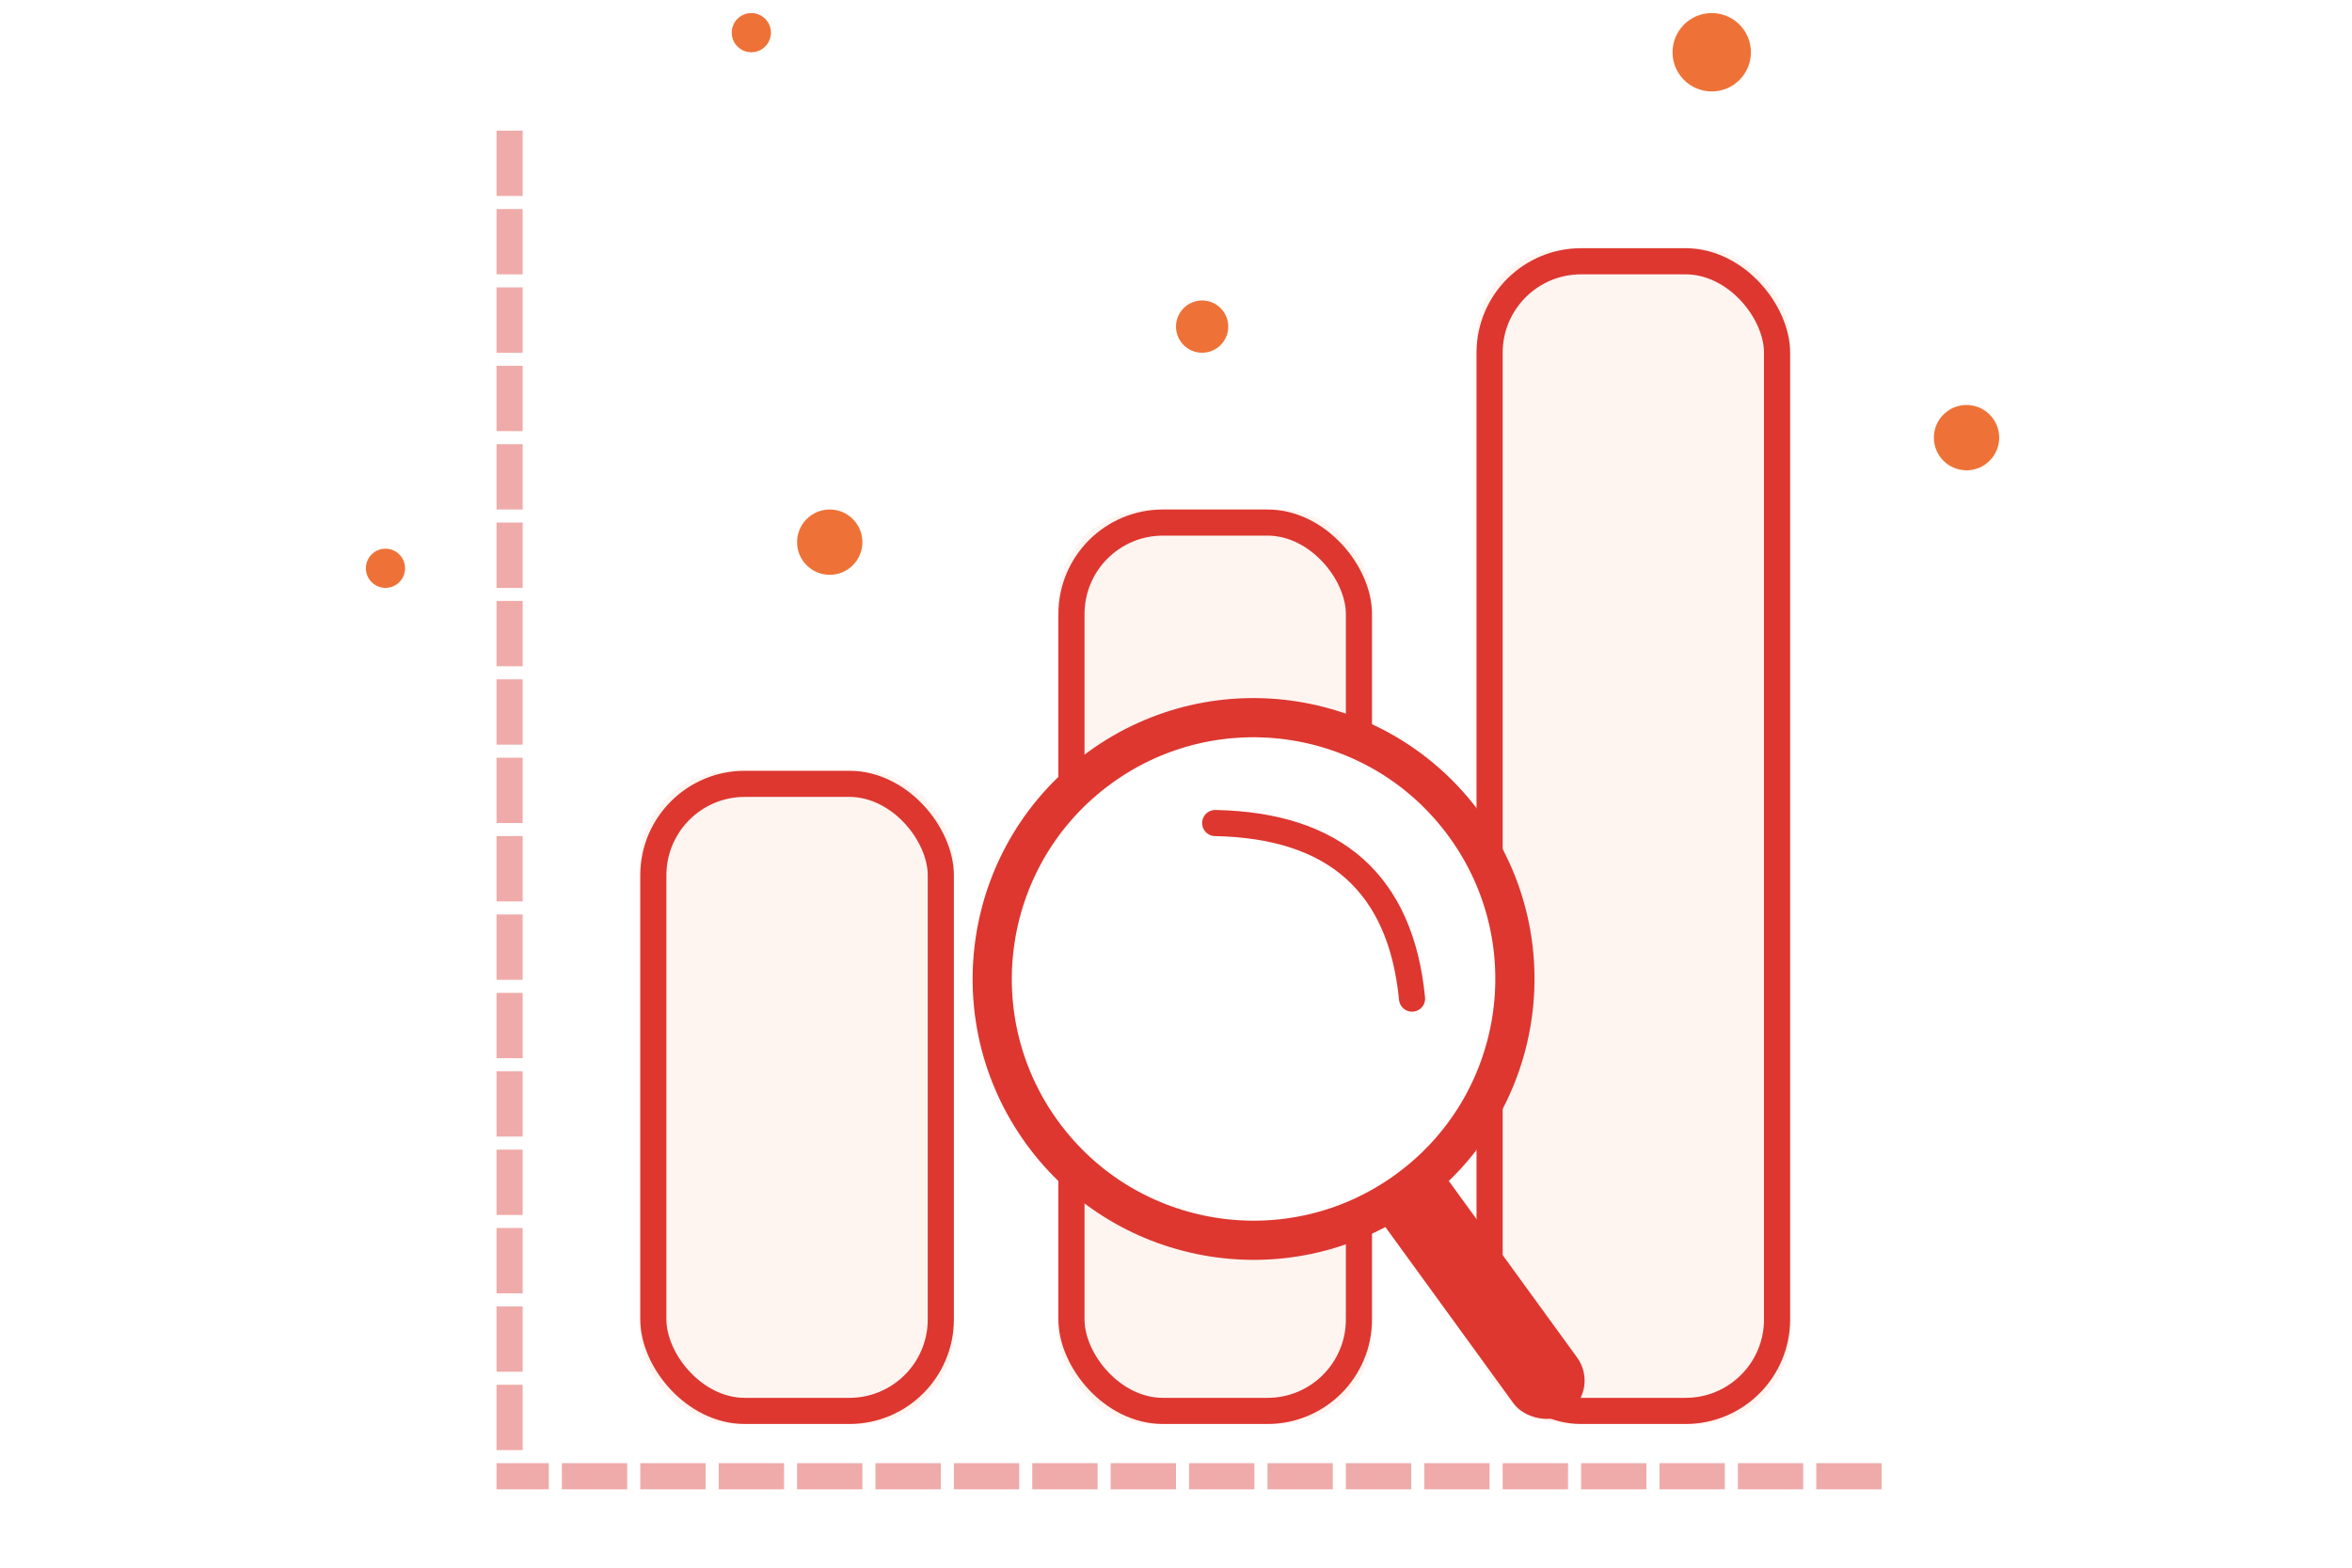 <svg width="180" height="120" viewBox="0 0 180 120" xmlns="http://www.w3.org/2000/svg"><title>Group 59</title><g fill="none" fill-rule="evenodd"><path fill="#FFF" d="M0 0h180v120H0z"/><g transform="translate(28 1)"><g transform="translate(53 38)"><rect width="24" height="70" rx="7" fill="#FEF5F1"/><rect stroke="#DD3730" stroke-width="2" x="1" y="1" width="22" height="68" rx="7"/></g><g transform="translate(85 18)"><rect width="24" height="90" rx="7" fill="#FEF5F1"/><rect stroke="#DD3730" stroke-width="2" x="1" y="1" width="22" height="88" rx="7"/></g><g transform="translate(21 58)"><rect width="24" height="50" rx="7" fill="#FEF5F1"/><rect stroke="#DD3730" stroke-width="2" x="1" y="1" width="22" height="48" rx="7"/></g><path d="M115 112H11" stroke="#EFABA9" stroke-width="2" stroke-linecap="square" stroke-dasharray="3"/><g transform="rotate(-36 126.967 -26.798)" fill-rule="nonzero"><rect fill="#DD3730" x="17" y="35" width="6" height="26" rx="3"/><circle stroke="#DD3730" stroke-width="3" fill="#FFF" cx="20" cy="20" r="20"/></g><path d="M65 62c9.187.18 14.208 4.66 15.065 13.44" stroke="#DD3730" stroke-width="2" stroke-linecap="round"/><circle fill="#EE7237" cx="103" cy="3" r="3"/><circle fill="#EE7237" cx="64" cy="24" r="2"/><circle fill="#EE7237" cx="1.5" cy="42.5" r="1.5"/><circle fill="#EE7237" cx="122.5" cy="32.5" r="2.5"/><circle fill="#EE7237" cx="35.5" cy="40.5" r="2.5"/><circle fill="#EE7237" cx="29.5" cy="1.5" r="1.5"/><path d="M11 10v100" stroke="#EFABA9" stroke-width="2" stroke-linecap="square" stroke-dasharray="3"/></g></g></svg>